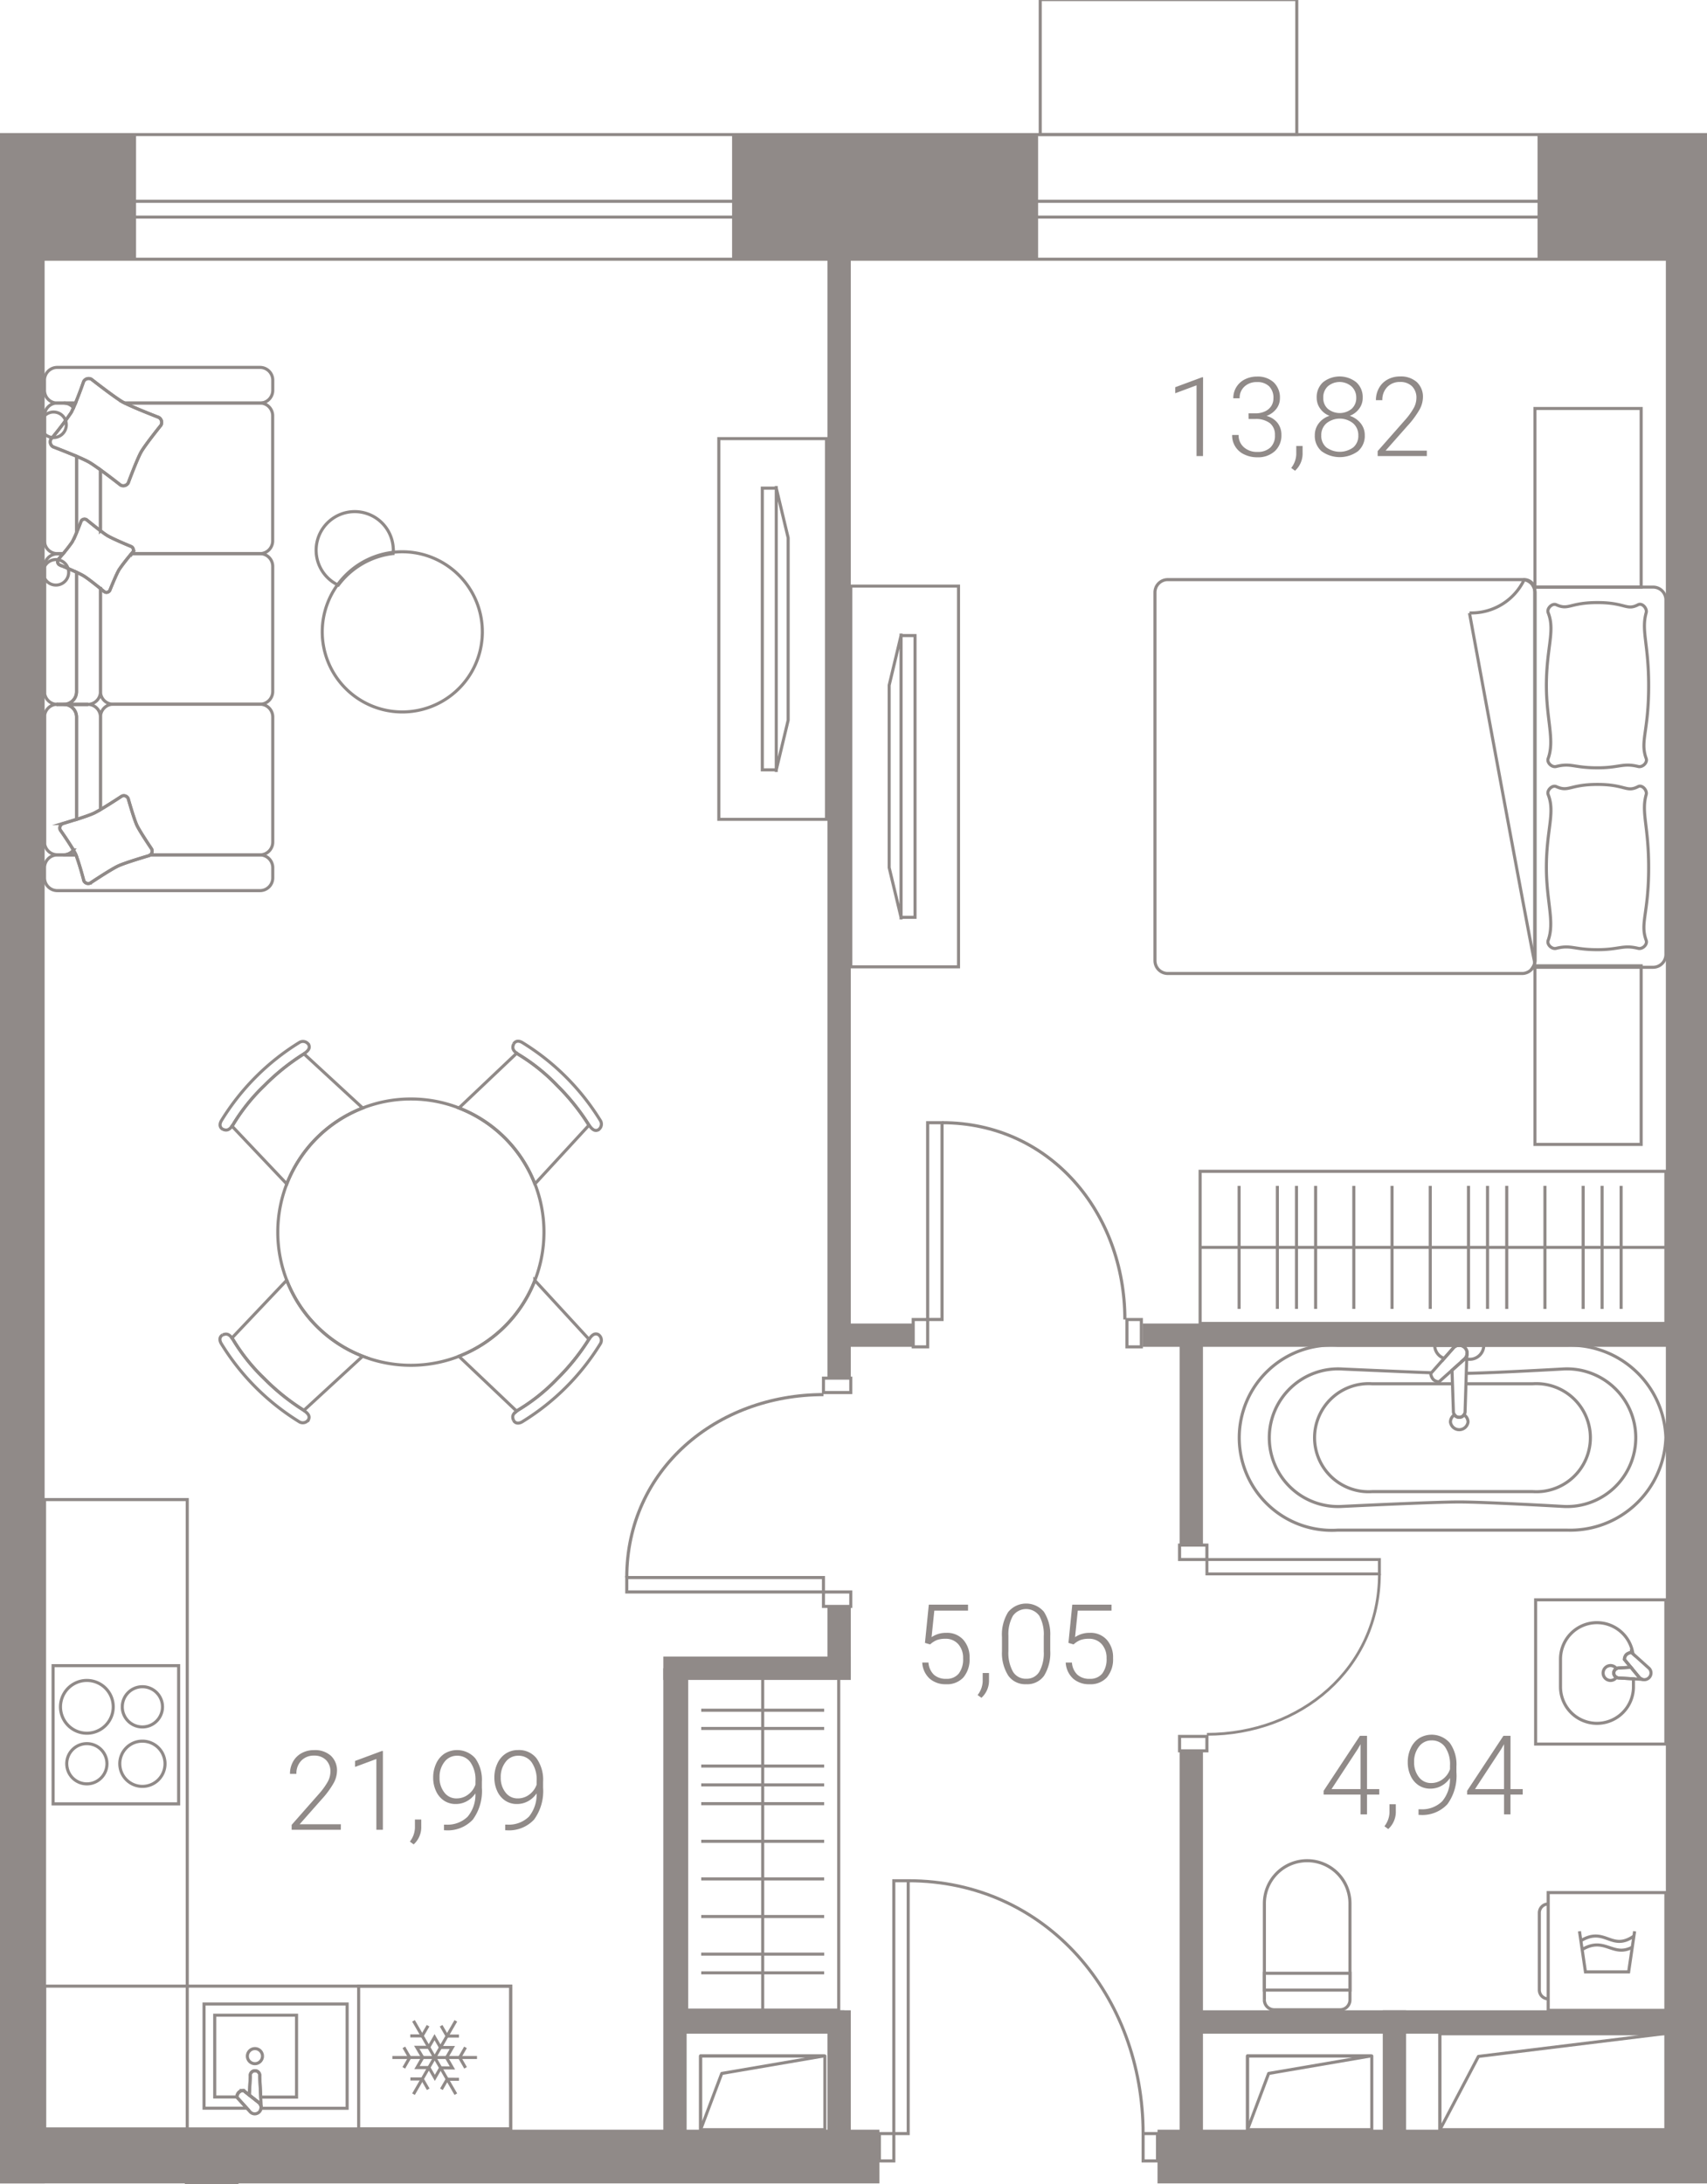 <svg version="1.1" xmlns="http://www.w3.org/2000/svg" xmlns:xlink="http://www.w3.org/1999/xlink" viewBox="123.389 0.112 96.192 123.016"><path fill="none" d="M123.389.112h96.192v123.016h-96.192z"></path><path fill="none" d="M125.098 14.193h92.477v106.545h-92.477z"></path><clipPath id="a"><path fill="none" d="M123.389.112h96.192v123.016h-96.192z"></path></clipPath><g clip-path="url(#a)"><path fill="none" stroke="#908a88" stroke-width=".173" stroke-linecap="round" stroke-linejoin="round" d="m162.867 120.065 1.194-3.17 5.753-.985h-6.947z"></path><path fill="none" stroke="#908a88" stroke-width=".173" stroke-linecap="round" stroke-linejoin="round" d="M162.867 115.91h7.003v4.153h-7.003zm30.819 4.155 1.194-3.17 5.753-.985h-6.946z"></path><path fill="none" stroke="#908a88" stroke-width=".173" stroke-linecap="round" stroke-linejoin="round" d="M193.687 115.91h7.004v4.153h-7.004zm10.843 4.155 2.17-4.128 10.46-1.282h-12.63z"></path><path fill="none" stroke="#908a88" stroke-width=".173" stroke-linecap="round" stroke-linejoin="round" d="M204.53 114.655h12.732v5.41h-12.731z"></path><path fill="none" stroke="#908a88" stroke-width=".173" stroke-miterlimit="10" d="M7.692 7.692h344.16v7.02H7.692z"></path><path fill="none" stroke="#908a88" stroke-width=".173" stroke-miterlimit="10" d="M7.692 11.45h344.16v.888H7.692zM182.007.086h14.457v7.605h-14.457zm5.798 120.196c0-7.733-5.422-14.24-13.237-14.24m-.812.001h.812v14.24h-.812zm14.049 14.24h.812v1.539h-.812zm-14.86 0h.812v1.539h-.812z"></path><path fill="none" stroke="#908a88" stroke-width=".155" stroke-miterlimit="10" d="M191.4 97.795c5.28 0 9.721-3.7 9.721-9.037"></path><path fill="none" stroke="#908a88" stroke-width=".164" stroke-miterlimit="10" d="M191.4 87.949h9.721v.811h-9.72z"></path><path fill="none" stroke="#908a88" stroke-width=".173" stroke-miterlimit="10" d="M189.86 97.913h1.54v.812h-1.54zm0-10.776h1.54v.812h-1.54z"></path><path fill="none" stroke="#908a88" stroke-width=".177" stroke-miterlimit="10" d="M186.777 74.431c0-6.02-4.22-11.085-10.3-11.085"></path><path fill="none" stroke="#908a88" stroke-width=".175" stroke-miterlimit="10" d="M175.663 63.347h.812V74.43h-.812z"></path><path fill="none" stroke="#908a88" stroke-width=".173" stroke-miterlimit="10" d="M186.894 74.432h.812v1.539h-.812zm-12.044 0h.813v1.539h-.812z"></path><path fill="none" stroke="#908a88" stroke-width=".177" stroke-miterlimit="10" d="M169.792 78.661c-6.019 0-11.084 4.221-11.084 10.3"></path><path fill="none" stroke="#908a88" stroke-width=".175" stroke-miterlimit="10" d="M158.708 88.965h11.084v.812h-11.084z"></path><path fill="none" stroke="#908a88" stroke-width=".173" stroke-miterlimit="10" d="M169.793 77.734h1.539v.812h-1.54zm0 12.044h1.539v.812h-1.54z"></path><path fill="#908a88" d="M191.18 25.8h-.364v-3.985l-1.2.446v-.34l1.508-.559h.06l-.004 4.438zm2.565-2.406h.376c.188.005.375-.033.547-.11a.836.836 0 0 0 .357-.3.811.811 0 0 0 .123-.446.9.9 0 0 0-.24-.666.934.934 0 0 0-.69-.24.986.986 0 0 0-.7.251.853.853 0 0 0-.273.661h-.358a1.169 1.169 0 0 1 .653-1.066 1.5 1.5 0 0 1 .68-.156c.347-.019.688.1.948.328.239.238.365.565.346.9a.96.96 0 0 1-.2.588 1.208 1.208 0 0 1-.555.4c.248.06.468.201.626.4.144.194.219.43.213.67.014.344-.121.677-.37.914a1.39 1.39 0 0 1-.99.346c-.25.004-.499-.05-.726-.157a1.168 1.168 0 0 1-.69-1.1h.364c-.008.262.1.514.294.688.21.182.48.277.758.266.266.017.528-.07.733-.242a.9.9 0 0 0 .263-.7.827.827 0 0 0-.284-.677 1.289 1.289 0 0 0-.837-.234h-.364l-.004-.318zm2.621 3.232-.215-.158c.173-.219.273-.488.285-.768v-.47h.356v.378c.015.386-.141.759-.426 1.018zm3.814-4.109c.003.222-.068.437-.2.615-.134.181-.317.32-.529.4a1.3 1.3 0 0 1 .614.422c.153.19.235.429.231.674.015.343-.127.674-.386.9a1.744 1.744 0 0 1-2.046 0 1.128 1.128 0 0 1-.384-.9 1.09 1.09 0 0 1 .221-.671c.155-.201.367-.35.608-.425a1.125 1.125 0 0 1-.522-.4 1.027 1.027 0 0 1-.2-.614c-.015-.33.114-.65.354-.875a1.51 1.51 0 0 1 1.877 0c.244.224.376.544.362.874zm-.248 2.114a.87.87 0 0 0-.295-.678 1.2 1.2 0 0 0-1.5 0 .875.875 0 0 0-.293.683.852.852 0 0 0 .284.673 1.284 1.284 0 0 0 1.522 0 .85.85 0 0 0 .282-.678zm-.116-2.117a.844.844 0 0 0-.263-.633 1.023 1.023 0 0 0-1.339-.01.843.843 0 0 0-.257.643.809.809 0 0 0 .257.625c.392.317.951.317 1.342 0a.812.812 0 0 0 .26-.625zm3.976 3.286h-2.77v-.28l1.515-1.719a3.92 3.92 0 0 0 .523-.717 1.2 1.2 0 0 0 .146-.549.894.894 0 0 0-.246-.664.92.92 0 0 0-.678-.245.957.957 0 0 0-.72.286c-.188.2-.287.468-.276.741h-.362a1.391 1.391 0 0 1 .17-.68c.11-.203.277-.37.48-.482.217-.118.461-.179.709-.175.346-.02.686.095.95.32.233.227.357.544.34.868a1.477 1.477 0 0 1-.191.678c-.192.33-.42.639-.68.917l-1.233 1.395h2.324v.306zm-61.198 77.37h-2.77v-.275l1.516-1.72c.2-.219.375-.459.522-.717.092-.168.142-.357.146-.55a.894.894 0 0 0-.246-.664.917.917 0 0 0-.674-.25.959.959 0 0 0-.722.286c-.187.2-.286.467-.274.74h-.362a1.38 1.38 0 0 1 .169-.68c.11-.203.277-.37.48-.482.217-.118.461-.178.709-.174.345-.02.686.094.949.32.233.226.358.542.342.867a1.47 1.47 0 0 1-.193.678 5.04 5.04 0 0 1-.68.917l-1.232 1.394h2.323l-.003.31zm2.37 0h-.366v-3.985l-1.2.446v-.336l1.508-.56h.06l-.002 4.435zm1.736.824-.214-.157c.173-.22.273-.489.285-.768v-.475h.356v.38c.016.386-.14.76-.426 1.02zm3.478-2.872a1.365 1.365 0 0 1-.483.441 1.284 1.284 0 0 1-.626.157 1.165 1.165 0 0 1-.665-.194 1.274 1.274 0 0 1-.446-.538 1.764 1.764 0 0 1-.159-.75 1.86 1.86 0 0 1 .17-.8c.101-.226.264-.419.47-.557a1.36 1.36 0 0 1 1.734.267c.27.387.4.853.37 1.323v.328a2.722 2.722 0 0 1-.51 1.8 1.929 1.929 0 0 1-1.558.6h-.067v-.316h.128c.446.024.882-.139 1.205-.449.303-.367.46-.835.437-1.312zm-1.063.282c.237.003.467-.073.655-.217a1.16 1.16 0 0 0 .412-.562v-.209a1.7 1.7 0 0 0-.282-1.043.9.9 0 0 0-.757-.372.867.867 0 0 0-.708.348c-.191.251-.289.56-.276.874-.011.304.083.601.266.843a.839.839 0 0 0 .69.339zm4.512-.282a1.373 1.373 0 0 1-.483.441 1.287 1.287 0 0 1-.626.157 1.165 1.165 0 0 1-.665-.194 1.269 1.269 0 0 1-.447-.538 1.778 1.778 0 0 1-.159-.75 1.845 1.845 0 0 1 .17-.8c.1-.226.264-.42.47-.557a1.24 1.24 0 0 1 .7-.2c.4-.02.786.154 1.036.466.27.387.4.853.37 1.323v.329a2.722 2.722 0 0 1-.51 1.8 1.93 1.93 0 0 1-1.558.6h-.067v-.317h.13c.446.024.882-.139 1.205-.448.3-.37.455-.836.434-1.312zm-1.063.282c.236.003.466-.074.654-.217.19-.14.335-.337.412-.562v-.209a1.7 1.7 0 0 0-.281-1.043.9.9 0 0 0-.758-.372.865.865 0 0 0-.708.348c-.191.251-.289.56-.276.874-.012.304.082.602.266.843a.835.835 0 0 0 .69.338zm22.948-8.758.217-2.155h2.21v.336h-1.9l-.154 1.495c.246-.165.536-.25.832-.243.36-.017.709.125.954.389.247.287.374.657.355 1.036.025.391-.099.778-.346 1.084a1.244 1.244 0 0 1-.975.386 1.35 1.35 0 0 1-.936-.322 1.318 1.318 0 0 1-.41-.9h.35c.014.258.124.502.306.685a.985.985 0 0 0 .69.232.861.861 0 0 0 .715-.3c.176-.25.261-.552.241-.856a1.155 1.155 0 0 0-.27-.793.934.934 0 0 0-.738-.307 1.386 1.386 0 0 0-.45.066 1.216 1.216 0 0 0-.4.253l-.29-.086zm3.183 3.093-.216-.157c.175-.22.275-.49.286-.77v-.47h.355v.38c.016.385-.14.757-.425 1.017zm3.877-2.671c.032.498-.087.993-.343 1.42a1.161 1.161 0 0 1-1.012.485 1.173 1.173 0 0 1-1.005-.475 2.365 2.365 0 0 1-.36-1.384v-.793a2.4 2.4 0 0 1 .348-1.412 1.311 1.311 0 0 1 2.014-.017c.258.407.383.884.358 1.365v.811zm-.366-.792a2.163 2.163 0 0 0-.246-1.149.915.915 0 0 0-1.49-.009 2.088 2.088 0 0 0-.256 1.121v.87c-.024.402.065.802.256 1.156a.834.834 0 0 0 .746.4.819.819 0 0 0 .737-.392c.19-.351.277-.749.253-1.148v-.849zm1.392.37.216-2.155h2.21v.336h-1.9l-.154 1.495a1.44 1.44 0 0 1 .832-.243c.36-.017.708.125.954.389.247.286.374.657.355 1.036.024.391-.1.778-.346 1.084a1.244 1.244 0 0 1-.975.386c-.342.015-.676-.1-.935-.322a1.315 1.315 0 0 1-.411-.9h.35c.014.258.123.502.307.685a.984.984 0 0 0 .689.232.864.864 0 0 0 .716-.3c.175-.25.26-.552.24-.856a1.155 1.155 0 0 0-.27-.793.936.936 0 0 0-.738-.307 1.383 1.383 0 0 0-.45.066 1.207 1.207 0 0 0-.4.253l-.29-.086zm16.825 8.234h.688v.307h-.688v1.117h-.366v-1.117h-2.08v-.208l2.047-3.1h.4l-.001 3zm-2 0h1.634v-2.527l-.161.279-1.473 2.248zm3.195 2.25-.214-.157c.173-.22.273-.489.285-.768v-.471h.356v.379c.015.385-.141.758-.427 1.018zm3.478-2.873a1.35 1.35 0 0 1-.483.442 1.28 1.28 0 0 1-.625.156 1.169 1.169 0 0 1-.666-.194 1.274 1.274 0 0 1-.446-.538 1.778 1.778 0 0 1-.158-.75 1.845 1.845 0 0 1 .17-.8 1.32 1.32 0 0 1 .47-.558 1.357 1.357 0 0 1 1.732.268c.27.386.401.853.371 1.322v.328a2.719 2.719 0 0 1-.51 1.8 1.928 1.928 0 0 1-1.559.6h-.067v-.316h.127c.447.024.884-.139 1.206-.449.304-.368.46-.835.438-1.311zm-1.063.282a1.06 1.06 0 0 0 .655-.217 1.15 1.15 0 0 0 .411-.562v-.209a1.7 1.7 0 0 0-.28-1.044.9.9 0 0 0-.758-.37.866.866 0 0 0-.707.346c-.191.251-.289.56-.277.874a1.32 1.32 0 0 0 .266.844.84.84 0 0 0 .69.338zm4.475.341h.689v.307h-.69v1.117h-.363v-1.117h-2.081v-.208l2.047-3.1h.4l-.002 3zm-2 0h1.635v-2.527l-.161.279-1.474 2.248zm-83.629-87.415h3.025V123.09h-3.025zm10.926 107.208h3.024v4.5h-3.024zm83.458-107.21h3.025v107.814h-3.025z"></path><path fill="#908a88" d="M123.082 120.064h49.862v3.025h-49.862zm65.535 0h60.328v3.025h-60.328zm-18.6-29.475h1.315v4.02h-1.315z"></path><path fill="#908a88" d="M170.017 113.34h1.315v7.799h-1.315zm31.293 0h1.315v7.799h-1.315z"></path><path fill="#908a88" d="M160.898 113.34h10.068v1.315h-10.068zm-.13-19.923h10.565v1.315h-10.565z"></path><path fill="#908a88" d="M160.767 94.074h1.315v26.797h-1.315zm29.095 4.641h1.315v22.155h-1.315zm0-23.402h1.315v11.823h-1.315zM170.017 12.49h1.315v65.243h-1.315zM95.788 112.599h28.03v1.315h-28.03zm.479-6.875h27.552v1.315H96.267zm-1.604-38.485h29.156v1.315H94.663z"></path><path fill="#908a88" d="M187.788 74.656h30.24v1.315h-30.24zm2.73 38.684h40.238v1.314h-40.238zm27.894-33.92h28.241v1.315h-28.24zm-47.874-4.764h4.312v1.315h-4.312zM113.533 7.69h17.523v7.02h-17.523zm51.11 0h17.245v7.02h-17.245zm45.389 0h17.245v7.02h-17.245z"></path><path fill="none" stroke="#908a88" stroke-width=".173" stroke-miterlimit="10" d="M191.017 66.084h26.246v8.57h-26.246zm0 4.286h26.245m-4.659-3.466v6.932m-2.154-6.932v6.932m-4.309-6.932v6.932m2.155-6.932v6.932m-4.309-6.93v6.928m-2.153-6.928v6.928m-2.155-6.928v6.928m-2.153-6.928v6.928m-2.155-6.928v6.928m-2.155-6.928v6.928m3.233-6.928v6.928m10.765-6.928v6.928m6.457-6.93v6.932m1.072-6.93v6.928m-52.659 20.47h8.57v19.025h-8.57zm4.285 0v19.026m3.467-3.154h-6.933m6.929-2.119h-6.926m6.926-2.118h-6.926m6.926-2.119h-6.926m6.926-2.119h-6.926m6.926-2.118h-6.926m6.926-2.118h-6.926m6.926-1.027h-6.926m6.926 4.205h-6.926m6.926 10.587h-6.926m54.357-30.141a5.39 5.39 0 0 1-5.557 5.206H198.77a5.217 5.217 0 1 1 0-10.413h12.936a5.39 5.39 0 0 1 5.557 5.207"></path><path fill="none" stroke="#908a88" stroke-width=".173" stroke-miterlimit="10" d="M206.012 77.465c1.728-.033 5.422-.245 5.422-.245a3.877 3.877 0 1 1 0 7.737s-4.355-.249-5.816-.249c-1.516 0-6.576.25-6.576.25a3.877 3.877 0 1 1 0-7.738s3.063.14 4.98.21"></path><path fill="none" stroke="#908a88" stroke-width=".173" stroke-miterlimit="10" d="M205.993 78.051h3.766a3.044 3.044 0 1 1 0 6.074h-9.042a3.044 3.044 0 1 1 0-6.074h4.525"></path><path fill="none" stroke="#908a88" stroke-width=".173" stroke-miterlimit="10" d="M205.62 79.942a.32.32 0 0 0 .265-.144c.14.087.227.24.23.406a.5.5 0 0 1-.991 0 .485.485 0 0 1 .229-.406c.059.09.159.143.267.144zm.446-3.608a.452.452 0 0 0-.451-.45.44.44 0 0 0-.342.166l-1.261 1.425a.611.611 0 0 0 .148.336.5.5 0 0 0 .319.13l1.42-1.265a.44.44 0 0 0 .167-.342"></path><path fill="none" stroke="#908a88" stroke-width=".173" stroke-miterlimit="10" d="M204.236 75.882h2.766a.787.787 0 0 1-.786.789h-.312a.441.441 0 0 0 .162-.336.452.452 0 0 0-.451-.451.44.44 0 0 0-.342.167l-.5.569a.78.78 0 0 1-.537-.738z"></path><path fill="none" stroke="#908a88" stroke-width=".173" stroke-miterlimit="10" d="m206.049 76.401-.1 3.211a.33.33 0 0 1-.66 0l-.077-2.324.686-.612a.443.443 0 0 0 .15-.275zm4.584 30.309h6.63v6.63h-6.63zm0 .64v5.344a.5.5 0 0 1-.5-.5v-4.343a.5.5 0 0 1 .5-.5"></path><path fill="none" stroke="#908a88" stroke-width=".173" stroke-miterlimit="10" d="m215.502 108.888-.337 2.289h-2.433l-.337-2.29"></path><path fill="none" stroke="#908a88" stroke-width=".173" stroke-miterlimit="10" d="M212.488 109.41c1.358-.8 1.7.626 2.964-.246m-2.906.751c1.28-.753 1.722.457 2.824-.13m-20.731 2.965v-5.425a2.411 2.411 0 0 1 2.41-2.412h.002a2.41 2.41 0 0 1 2.41 2.41v5.428a.555.555 0 0 1-.553.556h-3.715a.556.556 0 0 1-.556-.556"></path><path fill="none" stroke="#908a88" stroke-width=".173" stroke-miterlimit="10" d="M194.639 111.253h4.825v.948h-4.825zm15.285-21.033h7.338v8.124h-7.338z"></path><path fill="none" stroke="#908a88" stroke-width=".173" stroke-miterlimit="10" d="M213.382 91.506a2.049 2.049 0 0 1 2.024 1.751l-.086-.075a.52.52 0 0 0-.285.124.429.429 0 0 0-.11.27l.365.442-.68.043a.28.28 0 0 0-.002.56h.002l.826.049v.452a2.055 2.055 0 1 1-4.11 0V93.56c0-1.135.92-2.054 2.055-2.054z"></path><path fill="none" stroke="#908a88" stroke-width=".173" stroke-miterlimit="10" d="M214.148 93.922a.409.409 0 0 1 .332.175.272.272 0 0 0 0 .488.414.414 0 0 1-.333.176.42.42 0 1 1 0-.84z"></path><path fill="none" stroke="#908a88" stroke-width=".173" stroke-miterlimit="10" d="m214.61 94.06.68-.042.463.558a.38.38 0 0 0 .224.126l-1.368-.082a.28.28 0 0 1-.001-.56h.001z"></path><path fill="none" stroke="#908a88" stroke-width=".173" stroke-miterlimit="10" d="M216.044 94.718a.382.382 0 0 0 .382-.381.373.373 0 0 0-.142-.29l-.963-.866a.52.52 0 0 0-.286.124.429.429 0 0 0-.11.271l.829 1c.07.09.176.142.29.142m-52.149-69.902h6.07V46.26h-6.07z"></path><path fill="none" stroke="#908a88" stroke-width=".173" stroke-miterlimit="10" d="M166.346 27.605h.787l.67 2.8v10.27l-.67 2.798h-.787zm.787-.118V43.59m-16.563-7.822a4.511 4.511 0 1 0-9.021 0 4.511 4.511 0 0 0 9.021 0"></path><path fill="none" stroke="#908a88" stroke-width=".173" stroke-miterlimit="10" d="M145.557 31.108c0 .062-.013.12-.019.181a4.5 4.5 0 0 0-3.086 1.78 2.174 2.174 0 1 1 3.1-1.961h.005zm-18.569-8.298h.663c-.04.1-.078.187-.115.27a.705.705 0 0 0-.548-.27zm1.276 6.57a.218.218 0 0 0-.3.074v.001s-.125.334-.26.657v-4.3c.286.122.55.243.7.328s.39.253.643.436v3.431a44.82 44.82 0 0 1-.783-.627zm-2.365-5.85v7.045a.72.72 0 0 1-.001 0V23.53a.719.719 0 1 0 .001-.001v.001z"></path><path fill="none" stroke="#908a88" stroke-width=".173" stroke-miterlimit="10" d="M127.533 23.08c-.045.1-.09.2-.126.261-.355.52-.736 1.02-1.142 1.5a.321.321 0 0 0 .12.44s.713.271 1.319.53v4.3c-.07.176-.151.349-.241.517a6.986 6.986 0 0 1-.517.666h-.328a.719.719 0 0 1-.72-.72V23.53a.72.72 0 0 1 .719-.72h.37a.705.705 0 0 1 .546.27z"></path><path fill="none" stroke="#908a88" stroke-width=".173" stroke-miterlimit="10" d="M138.76 21.521v.573a.72.72 0 0 1-.72.722h-7.621l-.1-.05c-.475-.27-1.777-1.29-1.777-1.29a.323.323 0 0 0-.44.122s-.236.679-.456 1.218h-1.03a.72.72 0 0 1-.72-.721v-.568a.72.72 0 0 1 .72-.722h11.422a.72.72 0 0 1 .722.716zm-6.82 26.417s-.672-.99-.838-1.347-.49-1.506-.49-1.506a.271.271 0 0 0-.36-.132s-.693.458-1.2.757v-5.216c0-.397.321-.718.718-.719h8.27a.72.72 0 0 1 .72.72v7.045a.72.72 0 0 1-.718.721h-6.187a.266.266 0 0 0 .084-.324z"></path><path fill="none" stroke="#908a88" stroke-width=".173" stroke-miterlimit="10" d="M129.77 39.778a.719.719 0 0 1-.72-.717v-5.8l.226.183a.217.217 0 0 0 .3-.075s.356-.893.518-1.164c.217-.315.451-.619.7-.91h7.25a.719.719 0 0 1 .714.719v7.043a.72.72 0 0 1-.72.72h-8.27.002zm0 0h8.27zm1.028-8.484.076-.092a.218.218 0 0 0-.075-.3s-1.037-.426-1.352-.617c-.1-.056-.241-.162-.4-.28v-3.433a43.85 43.85 0 0 1 1.13.857c.154.089.35.035.439-.119v-.002s.493-1.33.723-1.736 1.119-1.51 1.119-1.51a.323.323 0 0 0-.122-.44s-1.368-.527-1.921-.812h7.62a.72.72 0 0 1 .72.72v7.045a.72.72 0 0 1-.712.72h-7.245zm-1.748-1.291v-3.43z"></path><path fill="none" stroke="#908a88" stroke-width=".173" stroke-miterlimit="10" d="m130.796 31.295.002-.003h7.242l.007.003h-.007zm-2.426 8.49c.38.02.678.331.68.711v5.214a4.886 4.886 0 0 1-.377.208c-.2.091-.6.228-.969.346v-5.77a.713.713 0 0 0-.64-.7h1.267c.013 0 .024-.008.039-.009zm-.838 8.209c.04.068.078.137.113.207.008.017.016.042.025.063h-.682a.705.705 0 0 0 .544-.27zm-1.633-7.5v7.044a.721.721 0 0 1-.001 0v-7.044a.716.716 0 0 0 .001 0zm3.151.002v5.214-5.21zm0-7.236v5.815a.715.715 0 0 1-.682.71c-.014 0-.026-.007-.04-.007h-1.266a.71.71 0 0 0 .64-.7v-6.736c.16.075.3.145.392.2.216.126.677.493.955.718zm-3.151-1.232v7.047a.715.715 0 0 1-.001 0v-7.047a.718.718 0 1 0 .001-.002v.002z"></path><path fill="none" stroke="#908a88" stroke-width=".173" stroke-miterlimit="10" d="M128.37 39.785c-.015 0-.026.008-.04.008h-1.267c-.014 0-.026-.007-.04-.008.015 0 .026-.006.04-.007h1.267c.014 0 .025.007.04.007zm-1.791 0zm.16-7.861s.544.223.964.418v6.733a.71.71 0 0 1-.64.7h-.445c-.014 0-.026.008-.04.008a.714.714 0 0 1-.68-.711v-7.044a.72.72 0 0 1 .717-.719h.32c-.15.177-.272.316-.272.316a.219.219 0 0 0 .076.3z"></path><path fill="none" stroke="#908a88" stroke-width=".173" stroke-miterlimit="10" d="M126.988 39.778h.078c-.014 0-.025.007-.04.007s-.027-.007-.038-.007zm-.409.007c.014 0 .025-.007.039-.007-.014 0-.025.007-.04.007z"></path><path fill="none" stroke="#908a88" stroke-width=".173" stroke-miterlimit="10" d="M125.899 47.542v-7.048c0-.38.3-.693.68-.713.014 0 .025.008.039.008h.445c.36.037.636.338.64.7v5.765c-.412.132-.786.243-.786.243a.272.272 0 0 0-.131.361s.493.7.746 1.127a.705.705 0 0 1-.547.27h-.367a.72.72 0 0 1-.72-.713z"></path><path fill="none" stroke="#908a88" stroke-width=".173" stroke-miterlimit="10" d="M126.618 39.794c-.014 0-.026-.007-.04-.008.014 0 .026.008.04.008zm.445 0h-.075c.014 0 .025-.007.039-.008s.022.008.035.008z"></path><path fill="none" stroke="#908a88" stroke-width=".173" stroke-miterlimit="10" d="M126.988 39.794h-.367c-.014 0-.025-.007-.04-.008.015 0 .026-.008.04-.008h.367c.014 0 .025.008.039.008-.017 0-.028.008-.04.008zm1.487 10.056s1.16-.773 1.578-.967 1.755-.585 1.755-.585c.015-.01.03-.02.044-.033h6.188a.72.72 0 0 1 .72.72v.57a.72.72 0 0 1-.72.72h-11.422a.72.72 0 0 1-.72-.72v-.57a.72.72 0 0 1 .72-.72h1.053c.17.408.442 1.453.442 1.453a.271.271 0 0 0 .36.133h.002zm3.865-26.228s-1.544-.593-2.02-.861-1.776-1.29-1.776-1.29a.323.323 0 0 0-.44.122 18 18 0 0 1-.7 1.749c-.354.519-.735 1.02-1.141 1.5a.321.321 0 0 0 .12.439s1.548.589 2.022.858 1.775 1.292 1.775 1.292a.32.32 0 0 0 .438-.119v-.002s.494-1.33.723-1.736 1.119-1.51 1.119-1.51a.323.323 0 0 0-.122-.44M130.8 30.9s-1.038-.427-1.353-.617-1.183-.9-1.183-.9a.218.218 0 0 0-.3.074v.001c-.146.4-.313.792-.5 1.174a12.1 12.1 0 0 1-.8.996.219.219 0 0 0 .074.3s1.038.425 1.356.614c.318.19 1.181.905 1.181.905a.217.217 0 0 0 .3-.074s.357-.893.519-1.164.782-1.006.782-1.006a.218.218 0 0 0-.075-.3"></path><path fill="none" stroke="#908a88" stroke-width=".173" stroke-miterlimit="10" d="M130.252 44.953s-1.163.77-1.58.965-1.755.589-1.755.589a.272.272 0 0 0-.131.36c.309.43.595.875.859 1.335.182.497.339 1.003.469 1.516a.271.271 0 0 0 .36.133s1.161-.774 1.579-.968 1.755-.585 1.755-.585a.269.269 0 0 0 .133-.357l-.001-.004s-.671-.988-.838-1.346-.49-1.506-.49-1.506a.271.271 0 0 0-.36-.132m-4.353 39.621h8.042v35.986h-8.042z"></path><path fill="none" stroke="#908a88" stroke-width=".173" stroke-miterlimit="10" d="M126.38 93.927h7.076v7.784h-7.075z"></path><path fill="none" stroke="#908a88" stroke-width=".173" stroke-miterlimit="10" d="M130.14 99.453a1.274 1.274 0 1 0 1.274-1.273h-.002c-.703 0-1.273.57-1.273 1.273m.141-3.208a1.133 1.133 0 1 0 1.135-1.131h-.002c-.625 0-1.132.507-1.132 1.132m-3.483-.001a1.486 1.486 0 1 1 2.972.003 1.486 1.486 0 0 1-2.972-.003m.352 3.208a1.133 1.133 0 1 1 1.135 1.133h-.001a1.133 1.133 0 0 1-1.133-1.133m-1.252 12.525h26.269v8.042h-26.27z"></path><path fill="none" stroke="#908a88" stroke-width=".173" stroke-miterlimit="10" d="M143.6 111.978h8.568v8.042H143.6zm3.091 6.085 2.385-4.13m0 4.13-2.385-4.13m-1.192 2.065h4.769"></path><path fill="none" stroke="#908a88" stroke-width=".173" stroke-miterlimit="10" d="m147.52 117.788-.334-.581h-.67m2.736-2.418h-.67l-.335-.58m1.373 1.218-.33.573.334.58m-3.476-1.153.33.573-.334.58m3.11.644-.664-.002-.326.565m.286-1.781.33-.573h-.67l-.334-.58-.331.572h-.671l.339.573-.326.566h.67l.336.58.326-.565.666.007zm-1.04-1.798-.332.573h-.67"></path><path fill="none" stroke="#908a88" stroke-width=".173" stroke-linecap="round" stroke-linejoin="round" d="M138.105 118.809c0 .2-.162.362-.363.363a.356.356 0 0 1-.275-.135l-.737-.81a.5.5 0 0 1 .12-.27.407.407 0 0 1 .256-.1l.865.682a.356.356 0 0 1 .134.275"></path><path fill="none" stroke="#908a88" stroke-width=".173" stroke-miterlimit="10" d="M134.887 112.984h8.064v5.874h-4.857a.399.399 0 0 0 .01-.05.356.356 0 0 0-.135-.275l-.865-.68a.407.407 0 0 0-.256.1.5.5 0 0 0-.12.27l.575.63h-2.416v-5.869z"></path><path fill="none" stroke="#908a88" stroke-width=".173" stroke-miterlimit="10" d="M135.488 113.615h4.612v4.613h-2.015l-.059-1.164a.27.27 0 1 0-.53 0l-.056 1.048-.33-.26a.407.407 0 0 0-.256.1.491.491 0 0 0-.12.27h-1.246v-4.607z"></path><path fill="none" stroke="#908a88" stroke-width=".173" stroke-linecap="round" stroke-linejoin="round" d="m137.437 118.112.055-1.048a.27.27 0 1 1 .53 0l.083 1.648a.42.42 0 0 1-.009.061.358.358 0 0 0-.125-.24l-.534-.42z"></path><path fill="none" stroke="#908a88" stroke-width=".173" stroke-miterlimit="10" d="M138.18 115.92a.425.425 0 1 0-.425.426.426.426 0 0 0 .425-.425m15.862-46.411a7.5 7.5 0 1 0-15 0 7.5 7.5 0 0 0 15 0m-1.706-10.599c-.111.248-.024.4.263.588.81.488 1.552 1.082 2.205 1.768a12.357 12.357 0 0 1 1.768 2.2c.183.262.324.37.52.287a.381.381 0 0 0 .12-.544 13.37 13.37 0 0 0-4.354-4.356c-.178-.12-.4-.156-.522.053"></path><path fill="none" stroke="#908a88" stroke-width=".173" stroke-miterlimit="10" d="m149.25 62.52 3.26-3.09c.028.02.05.04.083.063a10.642 10.642 0 0 1 2.2 1.768 12.388 12.388 0 0 1 1.768 2.206l.017.02-3.048 3.308a7.511 7.511 0 0 0-4.28-4.275zM135.937 75.3c.248-.11.4-.024.587.264.488.81 1.082 1.552 1.767 2.206a12.37 12.37 0 0 0 2.2 1.768c.262.184.37.325.287.523a.38.38 0 0 1-.544.119 13.37 13.37 0 0 1-4.354-4.357c-.12-.178-.155-.4.052-.523"></path><path fill="none" stroke="#908a88" stroke-width=".173" stroke-miterlimit="10" d="m139.548 72.217-3.092 3.26c.02.028.04.049.062.082.489.81 1.084 1.552 1.77 2.205a12.357 12.357 0 0 0 2.205 1.768l.02.018 3.314-3.052a7.506 7.506 0 0 1-4.28-4.28zm-3.608-8.503c.248.11.4.025.588-.263a10.612 10.612 0 0 1 1.768-2.206 12.357 12.357 0 0 1 2.205-1.768c.262-.183.37-.324.287-.52a.381.381 0 0 0-.544-.12 13.385 13.385 0 0 0-4.357 4.358c-.119.178-.155.4.054.521"></path><path fill="none" stroke="#908a88" stroke-width=".173" stroke-miterlimit="10" d="m139.549 66.795-3.09-3.26c.02-.028.04-.05.063-.083a10.642 10.642 0 0 1 1.768-2.2 12.43 12.43 0 0 1 2.205-1.768l.022-.017 3.31 3.053a7.511 7.511 0 0 0-4.278 4.275zm12.781 13.317c-.111-.248-.025-.4.264-.587a10.658 10.658 0 0 0 2.205-1.767 12.37 12.37 0 0 0 1.769-2.2c.184-.261.325-.37.522-.287a.38.38 0 0 1 .119.544 13.37 13.37 0 0 1-4.357 4.355c-.178.12-.4.155-.522-.053"></path><path fill="none" stroke="#908a88" stroke-width=".173" stroke-miterlimit="10" d="m149.247 76.502 3.259 3.092a.97.97 0 0 1 .082-.062 10.658 10.658 0 0 0 2.205-1.767 12.33 12.33 0 0 0 1.769-2.2l.017-.021-3.051-3.313a7.509 7.509 0 0 1-4.281 4.27zm60.638-53.382h5.985v10.06h-5.985zm0 31.39h5.985v10.061h-5.985zm-21.412-.288V33.478a.72.72 0 0 1 .72-.72h19.97c.398 0 .72.322.721.72v20.744a.721.721 0 0 1-.72.72h-19.97a.72.72 0 0 1-.72-.72"></path><path fill="none" stroke="#908a88" stroke-width=".173" stroke-miterlimit="10" d="M209.887 54.222a.7.7 0 0 1-.117.37h6.774c.398 0 .72-.323.721-.72V33.9a.721.721 0 0 0-.72-.72h-6.726a.711.711 0 0 1 .068.3v20.742z"></path><path fill="none" stroke="#908a88" stroke-width=".173" stroke-miterlimit="10" d="M206.2 34.633a3.292 3.292 0 0 0 3.081-1.876.6.6 0 0 1 .6.6V54.34c0 .333-3.684-19.7-3.684-19.7m4.433-.019c.406 1.026-.1 1.962-.1 4.106 0 1.923.478 3.067.1 4.107-.084.234.21.511.45.45.855-.213.977.074 2.331.074 1.243 0 1.428-.287 2.293-.074.241.06.536-.216.45-.45-.356-.993.14-1.46.14-4.107 0-2.356-.426-3.08-.14-4.106.068-.24-.229-.566-.45-.45-.667.348-.71-.12-2.293-.12s-1.61.446-2.33.12c-.226-.1-.543.22-.45.45m-.001 10.243c.406 1.026-.1 1.963-.1 4.106 0 1.923.478 3.067.1 4.107-.084.234.21.511.45.45.855-.213.977.074 2.331.074 1.243 0 1.428-.287 2.293-.074.241.06.536-.216.45-.45-.356-.993.14-1.46.14-4.107 0-2.356-.426-3.08-.14-4.106.068-.24-.229-.565-.45-.45-.667.348-.71-.12-2.293-.12s-1.61.446-2.33.12c-.226-.1-.543.22-.45.45m-39.298-11.74h6.07v21.444h-6.07z"></path><path fill="none" stroke="#908a88" stroke-width=".173" stroke-miterlimit="10" d="M174.952 51.778h-.787l-.67-2.8v-10.27l.67-2.798h.787zm-.787.118v-16.1"></path></g></svg>